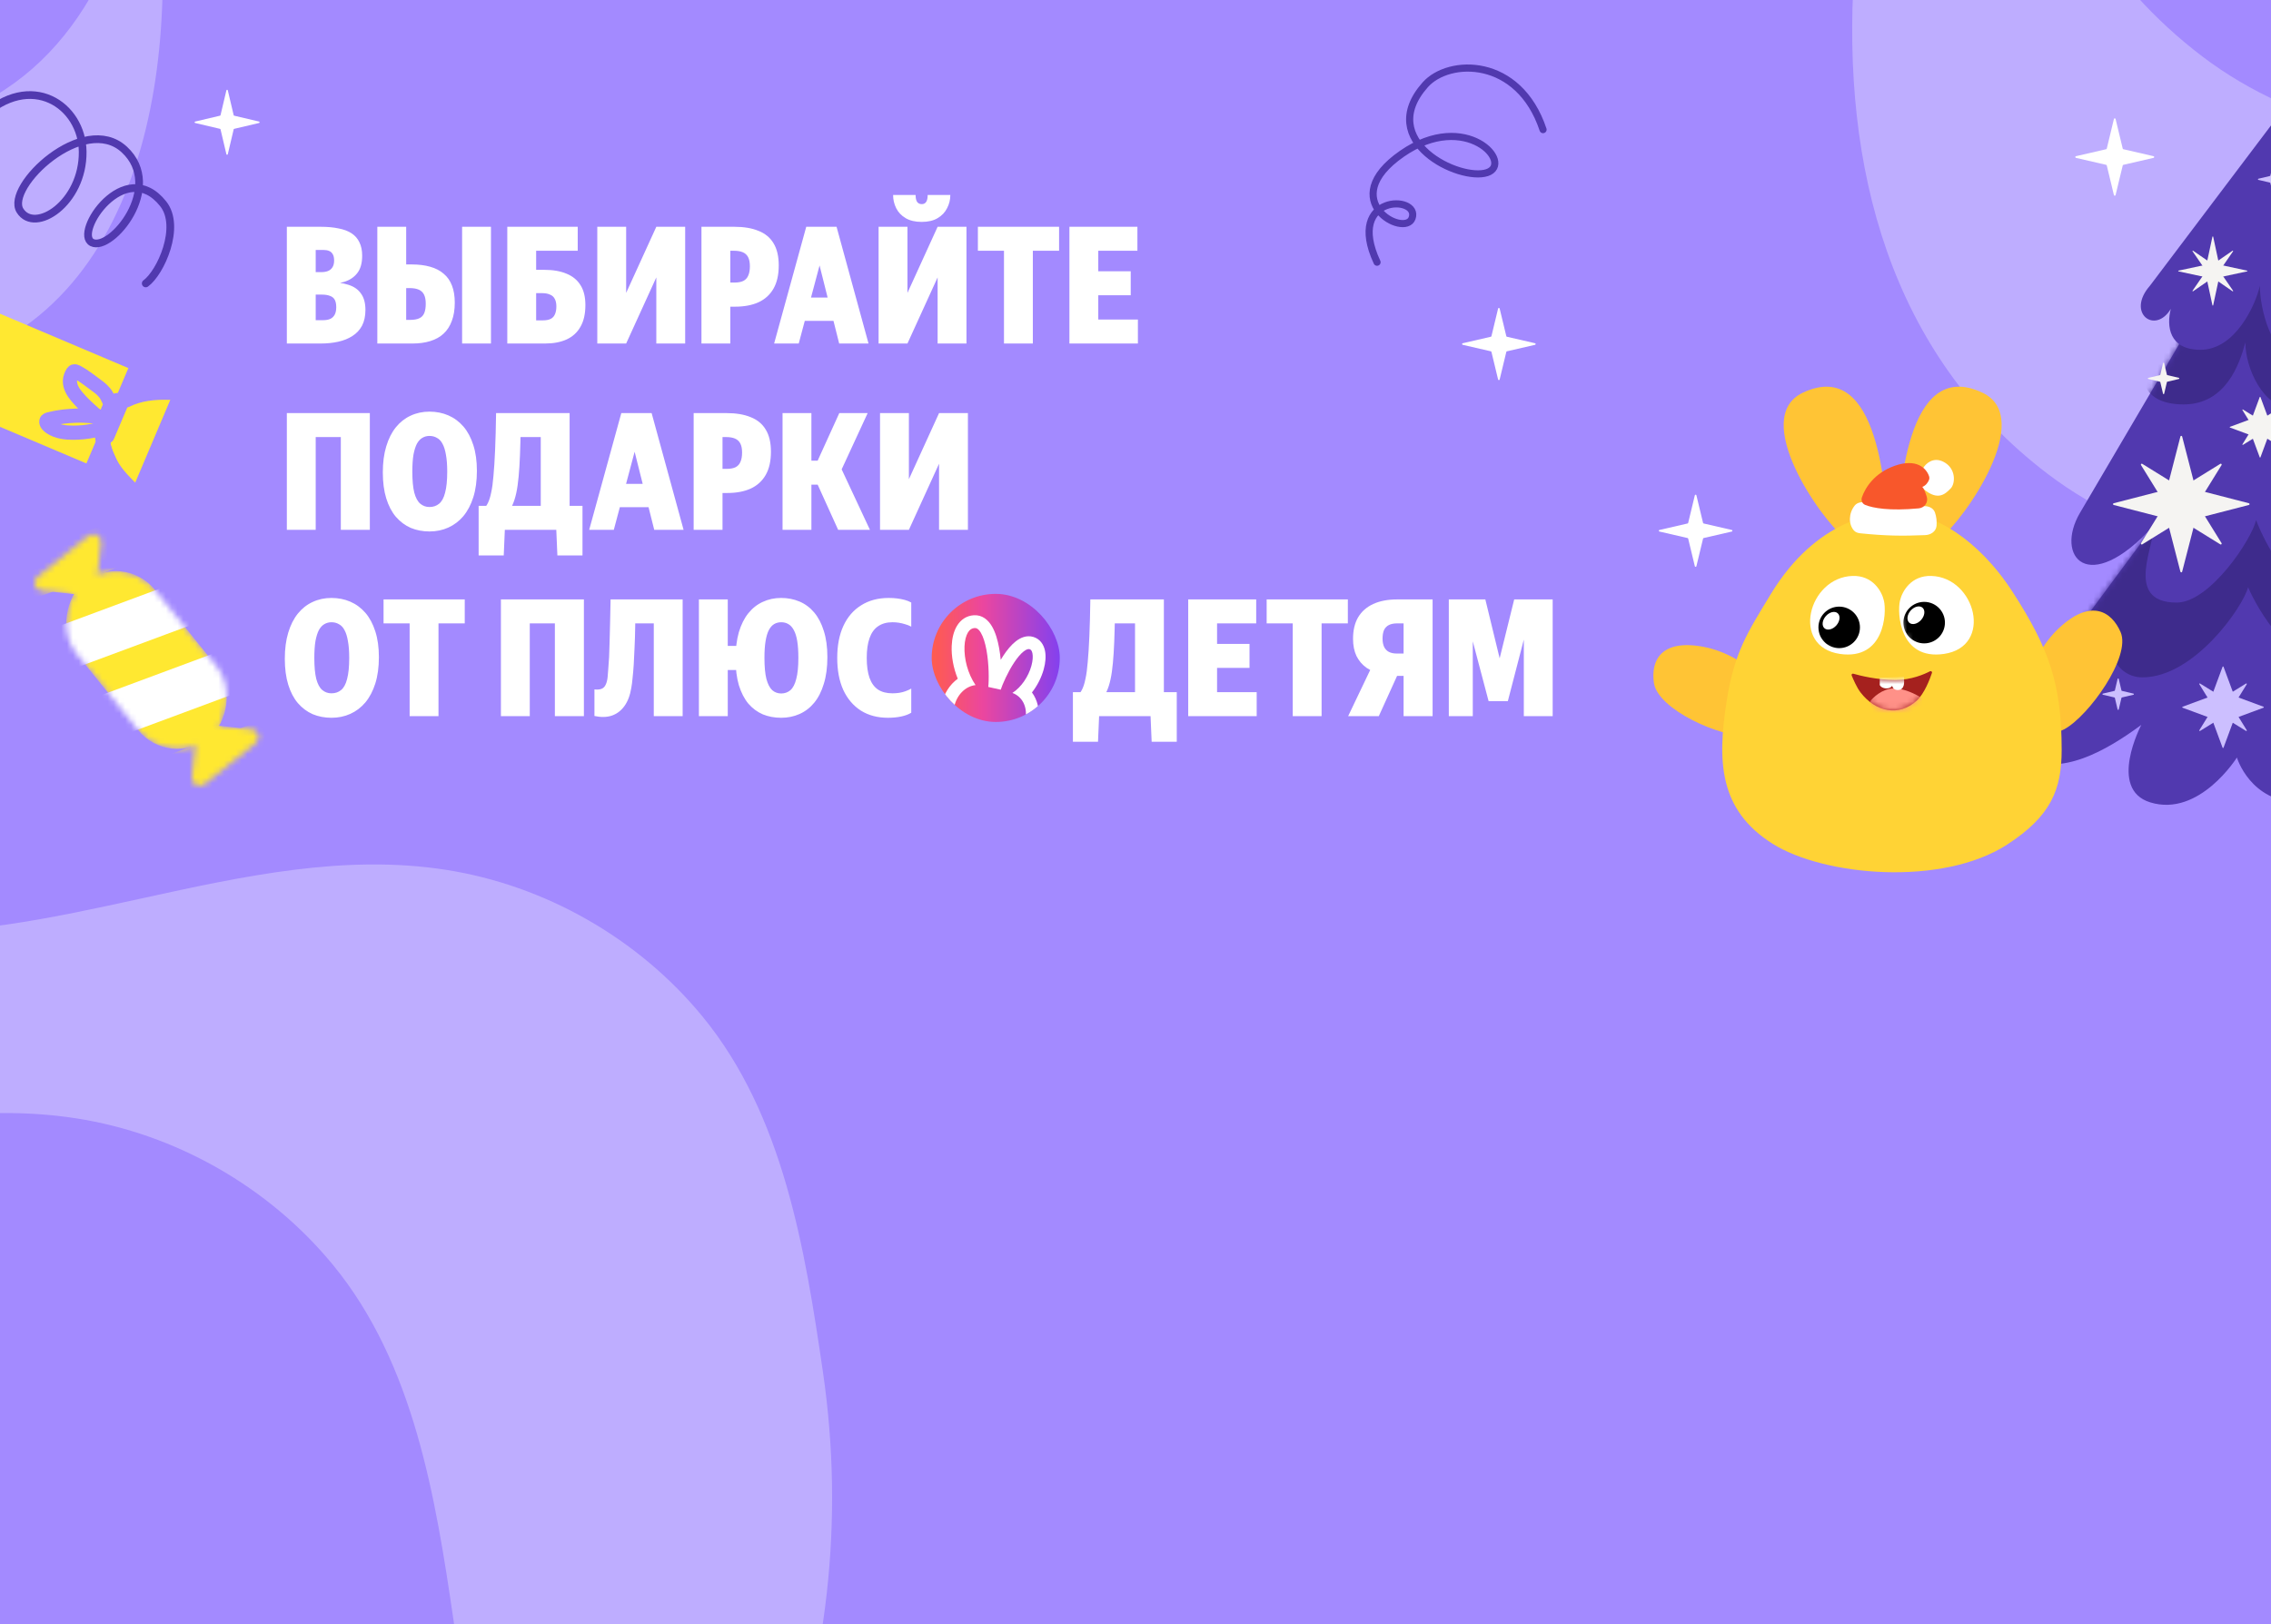 <svg width="390" height="279" viewBox="0 0 390 279" fill="none" xmlns="http://www.w3.org/2000/svg">
<rect x="0" y="0" width="390" height="279" fill="#333333" stroke="none"/>
<g clip-path="url(#clip0_7_1899)">
<rect width="568" height="279" transform="translate(-71)" fill="#A38AFF"/>
<path d="M55.42 54.996C55.905 54.996 56.316 54.931 56.652 54.8C57.007 54.651 57.277 54.408 57.464 54.072C57.651 53.736 57.744 53.297 57.744 52.756C57.744 52.233 57.66 51.813 57.492 51.496C57.324 51.179 57.053 50.955 56.68 50.824C56.307 50.675 55.84 50.6 55.28 50.6H50.94V48.444H56.344C57.725 48.444 58.892 48.603 59.844 48.92C60.796 49.219 61.515 49.723 62 50.432C62.504 51.123 62.756 52.056 62.756 53.232C62.756 54.296 62.56 55.201 62.168 55.948C61.776 56.676 61.225 57.264 60.516 57.712C59.825 58.16 59.013 58.487 58.08 58.692C57.165 58.897 56.167 59 55.084 59H50.94V54.996H55.42ZM49.26 38.952H54.216V59H49.26V38.952ZM55.224 46.736C55.653 46.736 56.027 46.671 56.344 46.54C56.661 46.409 56.913 46.195 57.1 45.896C57.287 45.597 57.38 45.215 57.38 44.748C57.38 44.3 57.305 43.945 57.156 43.684C57.007 43.404 56.792 43.208 56.512 43.096C56.251 42.984 55.924 42.928 55.532 42.928H50.884V38.952H55.14C56.26 38.952 57.259 39.045 58.136 39.232C59.032 39.4 59.779 39.68 60.376 40.072C60.973 40.464 61.421 40.977 61.72 41.612C62.037 42.247 62.196 43.012 62.196 43.908C62.196 45.196 61.916 46.195 61.356 46.904C60.815 47.613 60.059 48.117 59.088 48.416C58.136 48.696 57.044 48.836 55.812 48.836H50.94V46.736H55.224ZM64.798 59V38.952H69.754V59H64.798ZM70.482 54.94C71.117 54.94 71.63 54.847 72.022 54.66C72.414 54.473 72.694 54.175 72.862 53.764C73.03 53.353 73.114 52.821 73.114 52.168C73.114 51.533 73.02 51.02 72.834 50.628C72.647 50.236 72.349 49.947 71.938 49.76C71.527 49.573 70.995 49.48 70.342 49.48H66.366V45.42H70.706C71.9 45.42 72.955 45.551 73.87 45.812C74.803 46.073 75.578 46.475 76.194 47.016C76.829 47.539 77.305 48.22 77.622 49.06C77.939 49.881 78.098 50.852 78.098 51.972C78.098 53.185 77.93 54.231 77.594 55.108C77.276 55.985 76.81 56.713 76.194 57.292C75.578 57.871 74.812 58.3 73.898 58.58C73.002 58.86 71.984 59 70.846 59H66.366V54.94H70.482ZM79.358 38.952H84.314V59H79.358V38.952ZM87.985 43.068V38.952H99.213V43.068H87.985ZM87.117 59V38.952H92.073V59H87.117ZM93.221 55.024C93.781 55.024 94.229 54.94 94.565 54.772C94.901 54.604 95.144 54.343 95.293 53.988C95.461 53.633 95.545 53.176 95.545 52.616C95.545 52.093 95.451 51.664 95.265 51.328C95.097 50.992 94.826 50.749 94.453 50.6C94.098 50.432 93.641 50.348 93.081 50.348H88.685V46.344H93.445C94.975 46.344 96.263 46.568 97.309 47.016C98.354 47.445 99.147 48.099 99.689 48.976C100.249 49.853 100.529 50.992 100.529 52.392C100.529 53.904 100.249 55.145 99.689 56.116C99.147 57.087 98.354 57.815 97.309 58.3C96.282 58.767 95.05 59 93.613 59H88.685V55.024H93.221ZM112.709 38.952H117.665V59H112.709V42.536V38.952ZM102.573 38.952H107.529V54.912V59H102.573V38.952ZM107.529 59H103.973L104.253 57.488L112.709 38.952H116.265L115.985 40.464L107.529 59ZM126.174 48.528C126.771 48.528 127.266 48.435 127.658 48.248C128.05 48.043 128.33 47.735 128.498 47.324C128.685 46.913 128.778 46.381 128.778 45.728C128.778 45.075 128.675 44.552 128.47 44.16C128.265 43.768 127.957 43.488 127.546 43.32C127.154 43.152 126.65 43.068 126.034 43.068H122.002V38.952H126.118C127.761 38.952 129.142 39.185 130.262 39.652C131.401 40.1 132.259 40.809 132.838 41.78C133.435 42.751 133.734 44.02 133.734 45.588C133.734 47.193 133.435 48.519 132.838 49.564C132.241 50.609 131.382 51.393 130.262 51.916C129.142 52.42 127.807 52.672 126.258 52.672H122.002V48.528H126.174ZM120.462 38.952H125.418V59H120.462V38.952ZM149.152 59H144.112L139.716 41.5L140.724 38.952H143.664L149.152 59ZM138.456 38.952H142.516L137.168 59H132.94L138.456 38.952ZM136.664 55.108V51.104H144.392V55.108H136.664ZM158.273 38.112C157.172 38.112 156.257 37.897 155.529 37.468C154.801 37.039 154.26 36.469 153.905 35.76C153.551 35.051 153.373 34.295 153.373 33.492H157.237C157.237 34.015 157.321 34.407 157.489 34.668C157.676 34.929 157.947 35.06 158.301 35.06C158.637 35.06 158.889 34.929 159.057 34.668C159.225 34.407 159.309 34.015 159.309 33.492H163.201C163.201 34.295 163.015 35.051 162.641 35.76C162.287 36.469 161.745 37.039 161.017 37.468C160.308 37.897 159.393 38.112 158.273 38.112ZM161.017 38.952H165.973V59H161.017V42.536V38.952ZM150.881 38.952H155.837V54.912V59H150.881V38.952ZM155.837 59H152.281L152.561 57.488L161.017 38.952H164.573L164.293 40.464L155.837 59ZM167.934 43.068V38.952H181.878V43.068H167.934ZM172.414 39.204H177.37V59H172.414V39.204ZM183.652 38.952H188.608V59H183.652V38.952ZM184.548 59V54.884H195.412V59H184.548ZM184.548 50.712V46.596H194.18V50.712H184.548ZM184.548 43.068V38.952H195.328V43.068H184.548ZM58.528 70.952H63.512V91H58.528V70.952ZM49.26 70.952H54.216V91H49.26V70.952ZM51.136 75.068V70.952H60.46V75.068H51.136ZM73.75 91.28C72.592 91.28 71.519 91.075 70.53 90.664C69.559 90.235 68.71 89.6 67.982 88.76C67.272 87.92 66.722 86.865 66.33 85.596C65.938 84.327 65.742 82.843 65.742 81.144C65.742 79.445 65.938 77.952 66.33 76.664C66.722 75.357 67.272 74.265 67.982 73.388C68.691 72.511 69.531 71.848 70.502 71.4C71.491 70.933 72.574 70.7 73.75 70.7C74.926 70.7 76.008 70.915 76.998 71.344C77.987 71.773 78.846 72.408 79.574 73.248C80.302 74.088 80.871 75.152 81.282 76.44C81.692 77.709 81.898 79.184 81.898 80.864C81.898 82.581 81.692 84.093 81.282 85.4C80.871 86.688 80.302 87.771 79.574 88.648C78.846 89.507 77.987 90.16 76.998 90.608C76.008 91.056 74.926 91.28 73.75 91.28ZM73.75 87.08C74.403 87.08 74.954 86.893 75.402 86.52C75.868 86.147 76.214 85.512 76.438 84.616C76.68 83.72 76.802 82.516 76.802 81.004C76.802 79.847 76.727 78.876 76.578 78.092C76.447 77.308 76.251 76.683 75.99 76.216C75.747 75.749 75.43 75.413 75.038 75.208C74.664 74.984 74.235 74.872 73.75 74.872C73.302 74.872 72.891 74.984 72.518 75.208C72.163 75.413 71.855 75.749 71.594 76.216C71.351 76.683 71.155 77.308 71.006 78.092C70.875 78.876 70.81 79.847 70.81 81.004C70.81 82.516 70.922 83.72 71.146 84.616C71.388 85.512 71.734 86.147 72.182 86.52C72.63 86.893 73.152 87.08 73.75 87.08ZM82.196 86.884H86.872L86.508 95.396H82.196V86.884ZM83.036 87.416C83.335 87.155 83.587 86.809 83.792 86.38C84.016 85.932 84.203 85.335 84.352 84.588C84.52 83.841 84.651 82.88 84.744 81.704C84.856 80.509 84.949 79.035 85.024 77.28C85.099 75.525 85.155 73.416 85.192 70.952H89.476C89.439 72.819 89.401 74.517 89.364 76.048C89.327 77.579 89.271 78.951 89.196 80.164C89.121 81.377 89.019 82.451 88.888 83.384C88.757 84.317 88.58 85.129 88.356 85.82C88.132 86.511 87.861 87.099 87.544 87.584C87.245 88.051 86.863 88.443 86.396 88.76L83.036 87.416ZM86.228 70.952H93.676V75.068H86.228V70.952ZM83.064 86.884H96.924V91H83.064V86.884ZM92.864 91V70.952H97.82V91H92.864ZM95.72 95.396L95.356 86.884H100.032V95.396H95.72ZM117.393 91H112.353L107.957 73.5L108.965 70.952H111.905L117.393 91ZM106.697 70.952H110.757L105.409 91H101.181L106.697 70.952ZM104.905 87.108V83.104H112.633V87.108H104.905ZM124.834 80.528C125.432 80.528 125.926 80.435 126.318 80.248C126.71 80.043 126.99 79.735 127.158 79.324C127.345 78.913 127.438 78.381 127.438 77.728C127.438 77.075 127.336 76.552 127.13 76.16C126.925 75.768 126.617 75.488 126.206 75.32C125.814 75.152 125.31 75.068 124.694 75.068H120.662V70.952H124.778C126.421 70.952 127.802 71.185 128.922 71.652C130.061 72.1 130.92 72.809 131.498 73.78C132.096 74.751 132.394 76.02 132.394 77.588C132.394 79.193 132.096 80.519 131.498 81.564C130.901 82.609 130.042 83.393 128.922 83.916C127.802 84.42 126.468 84.672 124.918 84.672H120.662V80.528H124.834ZM119.122 70.952H124.078V91H119.122V70.952ZM134.387 70.952H139.343V91H134.387V70.952ZM137.775 83.244V79.128H141.835V83.244H137.775ZM149.395 91H143.935L139.483 81.172L144.131 70.952H149.003L144.047 81.676L144.355 80.22L149.395 91ZM161.264 70.952H166.22V91H161.264V74.536V70.952ZM151.128 70.952H156.084V86.912V91H151.128V70.952ZM156.084 91H152.528L152.808 89.488L161.264 70.952H164.82L164.54 72.464L156.084 91Z" fill="white"/>
<path d="M56.919 123.28C55.761 123.28 54.688 123.075 53.699 122.664C52.728 122.235 51.879 121.6 51.151 120.76C50.441 119.92 49.891 118.865 49.499 117.596C49.107 116.327 48.911 114.843 48.911 113.144C48.911 111.445 49.107 109.952 49.499 108.664C49.891 107.357 50.441 106.265 51.151 105.388C51.86 104.511 52.7 103.848 53.671 103.4C54.66 102.933 55.743 102.7 56.919 102.7C58.095 102.7 59.177 102.915 60.167 103.344C61.156 103.773 62.015 104.408 62.743 105.248C63.471 106.088 64.04 107.152 64.451 108.44C64.861 109.709 65.067 111.184 65.067 112.864C65.067 114.581 64.861 116.093 64.451 117.4C64.04 118.688 63.471 119.771 62.743 120.648C62.015 121.507 61.156 122.16 60.167 122.608C59.177 123.056 58.095 123.28 56.919 123.28ZM56.919 119.08C57.572 119.08 58.123 118.893 58.571 118.52C59.037 118.147 59.383 117.512 59.607 116.616C59.849 115.72 59.971 114.516 59.971 113.004C59.971 111.847 59.896 110.876 59.747 110.092C59.616 109.308 59.42 108.683 59.159 108.216C58.916 107.749 58.599 107.413 58.207 107.208C57.833 106.984 57.404 106.872 56.919 106.872C56.471 106.872 56.06 106.984 55.687 107.208C55.332 107.413 55.024 107.749 54.763 108.216C54.52 108.683 54.324 109.308 54.175 110.092C54.044 110.876 53.979 111.847 53.979 113.004C53.979 114.516 54.091 115.72 54.315 116.616C54.557 117.512 54.903 118.147 55.351 118.52C55.799 118.893 56.321 119.08 56.919 119.08ZM65.867 107.068V102.952H79.811V107.068H65.867ZM70.347 103.204H75.303V123H70.347V103.204ZM95.29 102.952H100.274V123H95.29V102.952ZM86.022 102.952H90.978V123H86.022V102.952ZM87.898 107.068V102.952H97.222V107.068H87.898ZM106.199 102.952H114.347V107.068H106.199V102.952ZM112.275 123V102.952H117.231V123H112.275ZM102.083 118.408C102.569 118.464 102.961 118.436 103.259 118.324C103.577 118.212 103.819 117.988 103.987 117.652C104.174 117.297 104.295 116.831 104.351 116.252C104.389 115.86 104.426 115.384 104.463 114.824C104.519 114.245 104.566 113.583 104.603 112.836C104.641 112.071 104.669 111.203 104.687 110.232C104.725 109.243 104.753 108.151 104.771 106.956C104.809 105.743 104.837 104.408 104.855 102.952H109.139C109.121 104.632 109.102 106.163 109.083 107.544C109.065 108.907 109.027 110.139 108.971 111.24C108.934 112.323 108.887 113.293 108.831 114.152C108.775 114.992 108.71 115.748 108.635 116.42C108.579 117.073 108.505 117.652 108.411 118.156C108.206 119.425 107.814 120.461 107.235 121.264C106.657 122.067 105.929 122.617 105.051 122.916C104.193 123.196 103.203 123.215 102.083 122.972V118.408ZM120.023 102.952H124.979V123H120.023V102.952ZM122.039 115.076V110.932H129.011V115.076H122.039ZM134.163 123.28C133.006 123.28 131.951 123.084 130.999 122.692C130.047 122.281 129.216 121.665 128.507 120.844C127.816 120.004 127.275 118.949 126.883 117.68C126.51 116.411 126.323 114.899 126.323 113.144C126.323 111.408 126.51 109.887 126.883 108.58C127.275 107.273 127.816 106.191 128.507 105.332C129.216 104.455 130.047 103.801 130.999 103.372C131.951 102.924 133.006 102.7 134.163 102.7C135.283 102.7 136.328 102.905 137.299 103.316C138.27 103.727 139.11 104.352 139.819 105.192C140.528 106.032 141.079 107.087 141.471 108.356C141.882 109.625 142.087 111.128 142.087 112.864C142.087 114.619 141.882 116.149 141.471 117.456C141.079 118.763 140.528 119.845 139.819 120.704C139.11 121.563 138.27 122.207 137.299 122.636C136.328 123.065 135.283 123.28 134.163 123.28ZM134.163 119.108C134.76 119.108 135.283 118.921 135.731 118.548C136.179 118.156 136.515 117.512 136.739 116.616C136.982 115.72 137.103 114.516 137.103 113.004C137.103 111.847 137.038 110.876 136.907 110.092C136.776 109.308 136.58 108.683 136.319 108.216C136.058 107.731 135.74 107.385 135.367 107.18C135.012 106.975 134.611 106.872 134.163 106.872C133.715 106.872 133.314 106.975 132.959 107.18C132.604 107.385 132.296 107.731 132.035 108.216C131.792 108.683 131.606 109.308 131.475 110.092C131.344 110.876 131.279 111.847 131.279 113.004C131.279 114.516 131.391 115.72 131.615 116.616C131.858 117.512 132.194 118.156 132.623 118.548C133.052 118.921 133.566 119.108 134.163 119.108ZM152.486 123.28C150.694 123.28 149.145 122.869 147.838 122.048C146.532 121.208 145.524 120.023 144.814 118.492C144.124 116.961 143.778 115.132 143.778 113.004C143.778 110.857 144.133 109.019 144.842 107.488C145.552 105.957 146.569 104.781 147.894 103.96C149.22 103.12 150.797 102.7 152.626 102.7C153.13 102.7 153.606 102.728 154.054 102.784C154.521 102.84 154.96 102.924 155.37 103.036C155.781 103.148 156.154 103.297 156.49 103.484V107.628C156.136 107.441 155.781 107.301 155.426 107.208C155.072 107.096 154.717 107.012 154.362 106.956C154.008 106.9 153.644 106.872 153.27 106.872C152.281 106.872 151.45 107.105 150.778 107.572C150.125 108.02 149.64 108.701 149.322 109.616C149.005 110.512 148.846 111.641 148.846 113.004C148.846 114.367 149.005 115.505 149.322 116.42C149.64 117.316 150.125 117.988 150.778 118.436C151.432 118.865 152.262 119.08 153.27 119.08C153.662 119.08 154.045 119.052 154.418 118.996C154.792 118.94 155.156 118.847 155.51 118.716C155.865 118.585 156.192 118.436 156.49 118.268V122.412C156.042 122.692 155.473 122.907 154.782 123.056C154.092 123.205 153.326 123.28 152.486 123.28Z" fill="white"/>
<g clip-path="url(#clip1_7_1899)">
<g clip-path="url(#clip2_7_1899)">
<rect width="21.997" height="22" transform="translate(160.002 101.998)" fill="url(#paint0_linear_7_1899)"/>
<path d="M167.532 117.669C165.773 117.858 164.289 119.393 163.871 121.369C163.471 123.263 164.097 125.429 166.488 126.779L165.407 128.695C162.115 126.836 161.135 123.673 161.719 120.914C162.079 119.209 163.059 117.6 164.476 116.575C163.716 114.71 163.365 112.702 163.435 110.948C163.486 109.676 163.762 108.442 164.353 107.476C164.966 106.473 165.935 105.749 167.24 105.671C168.706 105.583 169.708 106.506 170.33 107.546C170.945 108.577 171.328 109.925 171.571 111.252C171.695 111.933 171.788 112.637 171.854 113.328C171.998 113.088 172.147 112.85 172.3 112.617C172.909 111.693 173.63 110.785 174.433 110.156C175.227 109.533 176.291 109.043 177.46 109.396C178.629 109.75 179.231 110.714 179.447 111.723C179.658 112.705 179.545 113.844 179.243 114.941C178.876 116.276 178.182 117.708 177.216 118.929C178.175 120.219 178.521 121.863 178.331 123.394C178.019 125.906 176.241 128.374 173.134 128.796L172.839 126.616C174.768 126.354 175.934 124.845 176.148 123.123C176.362 121.398 175.593 119.65 173.86 119.013C175.414 118.015 176.627 116.156 177.122 114.357C177.369 113.461 177.407 112.703 177.296 112.185C177.191 111.694 176.998 111.555 176.823 111.502C176.648 111.449 176.332 111.463 175.791 111.887C175.259 112.304 174.691 112.986 174.137 113.827C173.034 115.502 172.162 117.531 171.853 118.458L169.716 117.986C169.843 116.877 169.855 114.098 169.406 111.647C169.181 110.416 168.857 109.371 168.441 108.674C168.03 107.987 167.675 107.848 167.371 107.867C166.907 107.894 166.537 108.121 166.23 108.623C165.901 109.161 165.675 109.987 165.634 111.035C165.55 113.13 166.173 115.671 167.532 117.669Z" fill="white"/>
</g>
</g>
<path d="M184.25 118.884H188.926L188.562 127.396H184.25V118.884ZM185.09 119.416C185.389 119.155 185.641 118.809 185.846 118.38C186.07 117.932 186.257 117.335 186.406 116.588C186.574 115.841 186.705 114.88 186.798 113.704C186.91 112.509 187.003 111.035 187.078 109.28C187.153 107.525 187.209 105.416 187.246 102.952H191.53C191.493 104.819 191.455 106.517 191.418 108.048C191.381 109.579 191.325 110.951 191.25 112.164C191.175 113.377 191.073 114.451 190.942 115.384C190.811 116.317 190.634 117.129 190.41 117.82C190.186 118.511 189.915 119.099 189.598 119.584C189.299 120.051 188.917 120.443 188.45 120.76L185.09 119.416ZM188.282 102.952H195.73V107.068H188.282V102.952ZM185.118 118.884H198.978V123H185.118V118.884ZM194.918 123V102.952H199.874V123H194.918ZM197.774 127.396L197.41 118.884H202.086V127.396H197.774ZM204.052 102.952H209.008V123H204.052V102.952ZM204.948 123V118.884H215.812V123H204.948ZM204.948 114.712V110.596H214.58V114.712H204.948ZM204.948 107.068V102.952H215.728V107.068H204.948ZM217.523 107.068V102.952H231.467V107.068H217.523ZM222.003 103.204H226.959V123H222.003V103.204ZM232.358 109.728C232.358 108.253 232.648 107.021 233.226 106.032C233.824 105.024 234.692 104.259 235.83 103.736C236.969 103.213 238.341 102.952 239.946 102.952H244.202V107.068H239.918C239.358 107.068 238.892 107.161 238.518 107.348C238.145 107.535 237.865 107.824 237.678 108.216C237.51 108.608 237.426 109.103 237.426 109.7C237.426 110.26 237.52 110.736 237.706 111.128C237.893 111.501 238.164 111.781 238.518 111.968C238.892 112.155 239.34 112.248 239.862 112.248H244.202V116.084H237.874L237.174 115.636C236.222 115.505 235.382 115.188 234.654 114.684C233.926 114.161 233.357 113.489 232.946 112.668C232.554 111.828 232.358 110.848 232.358 109.728ZM236.026 113.564H241.066L236.782 123H231.518L236.026 113.564ZM241.038 102.952H246.022V123H241.038V102.952ZM256.31 120.424H255.638L251.018 102.952H255.078L258.27 116.084L256.31 120.424ZM248.806 102.952H252.922V123H248.806V102.952ZM258.942 120.424H255.722L260.034 102.952H263.478L258.942 120.424ZM261.686 102.952H266.642V123H261.686V102.952Z" fill="white"/>
<path opacity="0.3" fill-rule="evenodd" clip-rule="evenodd" d="M-87.698 585.909C-87.468 581.389 -87.386 576.801 -87.305 572.281C-87.113 561.589 -86.927 551.273 -84.82 543.114C-73.956 501.042 -41.326 474.493 -8.939 448.142C4.394 437.293 17.686 426.478 29.402 414.628C65.499 378.111 85.409 329.856 77.886 278.309C74.806 257.24 71.116 234.235 57.209 217.282C46.21 203.875 30.155 194.712 13.012 192.068C-4.339 189.389 -21.637 193.175 -38.982 196.97C-54.539 200.375 -70.133 203.788 -85.834 202.551C-114.249 200.305 -136.251 182.976 -149.043 158.12C-153.134 150.177 -156.446 141.7 -159.763 133.211C-167.195 114.189 -174.651 95.106 -190.949 81.843C-223.522 55.343 -266.222 60.715 -304.664 78.403C-259.952 37.1 -180.391 -3.867 -127.515 39.15C-111.217 52.413 -103.761 71.496 -96.329 90.519C-93.012 99.007 -89.7 107.484 -85.609 115.427C-72.817 140.283 -50.815 157.612 -22.4 159.858C-6.699 161.095 8.895 157.682 24.452 154.278C41.797 150.482 59.095 146.696 76.446 149.375C93.589 152.019 109.644 161.182 120.643 174.589C134.55 191.542 138.24 214.547 141.32 235.616C148.843 287.163 128.933 335.418 92.836 371.935C81.12 383.785 67.828 394.6 54.495 405.449C22.108 431.8 -10.522 458.349 -21.386 500.421C-23.493 508.58 -23.679 518.896 -23.871 529.588C-24.357 556.627 -24.886 586.071 -56.646 589.103C-67.019 590.092 -77.459 588.716 -87.698 585.909Z" fill="white"/>
<path opacity="0.3" fill-rule="evenodd" clip-rule="evenodd" d="M-272.433 -72.959C-270.388 -71.586 -268.271 -70.263 -266.185 -68.96C-261.25 -65.877 -256.489 -62.902 -253.273 -59.635C-236.687 -42.788 -233.436 -20.133 -230.21 2.353C-228.882 11.611 -227.557 20.84 -225.309 29.623C-218.379 56.686 -201.44 79.484 -175.286 90.406C-164.595 94.867 -152.829 99.586 -141.027 97.844C-131.694 96.466 -122.924 91.541 -116.891 84.284C-110.784 76.939 -107.707 67.809 -104.622 58.655C-101.855 50.444 -99.082 42.214 -94.109 35.235C-85.106 22.608 -70.862 17.194 -55.685 18.186C-50.834 18.501 -45.952 19.329 -41.063 20.158C-30.108 22.016 -19.118 23.88 -8.368 19.99C13.114 12.213 22.562 -9.212 25.072 -32.097C31.824 0.324 28.662 48.911 -6.209 61.536C-16.96 65.426 -27.95 63.562 -38.905 61.703C-43.794 60.874 -48.676 60.046 -53.526 59.731C-68.704 58.74 -82.948 64.154 -91.95 76.781C-96.923 83.76 -99.697 91.99 -102.464 100.201C-105.549 109.355 -108.625 118.485 -114.733 125.829C-120.765 133.087 -129.535 138.012 -138.869 139.39C-150.671 141.131 -162.437 136.413 -173.128 131.951C-199.282 121.03 -216.22 98.232 -223.15 71.168C-225.399 62.385 -226.723 53.156 -228.052 43.899C-231.278 21.413 -234.529 -1.243 -251.115 -18.09C-254.331 -21.357 -259.092 -24.331 -264.026 -27.414C-276.505 -35.211 -290.093 -43.7 -282.615 -59.366C-280.173 -64.482 -276.608 -68.968 -272.433 -72.959Z" fill="white"/>
<path opacity="0.3" fill-rule="evenodd" clip-rule="evenodd" d="M892.402 -8.832C888.063 -7.543 883.624 -6.382 879.25 -5.237C868.905 -2.529 858.923 0.084 851.492 4.056C813.168 24.535 795.062 62.505 777.091 100.192C769.693 115.708 762.317 131.175 753.563 145.355C726.588 189.045 684.389 219.773 632.522 224.617C611.321 226.592 588.094 228.43 568.34 218.914C552.718 211.386 540.027 197.945 533.415 181.908C526.72 165.679 526.32 147.976 525.919 130.225C525.559 114.304 525.198 98.345 520.293 83.378C511.411 56.295 489.382 38.999 462.21 32.429C453.527 30.326 444.508 29.106 435.476 27.885C415.238 25.148 394.935 22.402 378.202 9.692C344.769 -15.714 339.92 -58.477 348.044 -100.005C318.45 -46.815 297.4 40.163 351.672 81.405C368.405 94.115 388.707 96.861 408.946 99.597C417.977 100.819 426.996 102.039 435.679 104.141C462.851 110.711 484.88 128.007 493.763 155.091C498.667 170.058 499.028 186.016 499.388 201.938C499.789 219.688 500.189 237.392 506.884 253.621C513.496 269.657 526.187 283.099 541.809 290.626C561.563 300.143 584.79 298.305 605.991 296.33C657.858 291.485 700.058 260.758 727.032 217.067C735.786 202.888 743.162 187.42 750.56 171.905C768.531 134.217 786.637 96.247 824.961 75.768C832.393 71.797 842.374 69.184 852.719 66.476C878.881 59.628 907.37 52.17 902.827 20.591C901.342 10.278 897.544 0.456 892.402 -8.832Z" fill="white"/>
<path d="M438.044 123.537C443.087 132.007 456.336 127.145 449.368 116.636L425.546 85.993C425.29 85.664 424.896 85.471 424.478 85.471L374.117 85.472C373.688 85.472 373.285 85.675 373.03 86.02L351.467 115.183C351.441 115.218 351.417 115.248 351.388 115.281C350.694 116.064 341.274 126.875 347.433 130.108C353.825 133.464 361.654 128.978 367.726 124.504C367.726 124.504 361.914 135.539 369.257 137.809C377.688 140.416 384.145 130.108 384.145 130.108C384.145 130.108 386.434 137.809 394.905 137.809C402.329 137.809 408.637 131.03 410.68 126.982C413.169 132.467 423.406 140.169 430.709 138.606C438.661 136.905 439.24 128.959 438.044 123.537Z" fill="#5139AF"/>
<mask id="mask0_7_1899" style="mask-type:alpha" maskUnits="userSpaceOnUse" x="345" y="85" width="107" height="54">
<path d="M438.044 123.537C443.087 132.007 456.335 127.145 449.368 116.636L425.546 85.993C425.29 85.664 424.895 85.471 424.478 85.471L374.117 85.472C373.688 85.472 373.285 85.675 373.03 86.02L351.467 115.183C351.441 115.218 351.417 115.248 351.388 115.281C350.694 116.064 341.274 126.875 347.433 130.108C353.825 133.464 361.654 128.978 367.726 124.504C367.726 124.504 361.914 135.539 369.257 137.809C377.687 140.416 384.145 130.108 384.145 130.108C384.145 130.108 386.434 137.809 394.905 137.809C402.329 137.809 408.637 131.03 410.68 126.982C413.169 132.467 423.406 140.169 430.709 138.606C438.661 136.905 439.24 128.959 438.044 123.537Z" fill="#5139AF"/>
</mask>
<g mask="url(#mask0_7_1899)">
<path d="M362.436 107.228C346.942 118.283 346.486 107.064 351.475 99.626L373.836 66.362L397.244 50.764L417.569 66.363C417.569 66.363 431.14 82.381 441.371 93.687C446.656 99.527 445.952 104.535 443.089 106.204C438.904 108.643 432.867 105.435 428.209 99.626C428.209 99.626 428.571 108.438 420.818 110.566C413.023 112.706 408.211 101.303 408.211 101.303C408.211 101.303 406.857 114.154 399.692 114.154C393.413 114.154 387.794 104.903 386.067 100.855C385.203 104.22 376.83 116.337 367.925 116.337C363.326 116.337 361.321 111.13 362.436 107.228Z" fill="#3E2B8C"/>
</g>
<path d="M369.691 90.453C358.529 102.618 352.829 95.527 357.192 88.09L376.744 54.825L397.211 39.228L414.983 54.826C414.983 54.826 426.849 70.845 435.795 82.15C440.416 87.991 439.8 92.999 437.297 94.668C433.638 97.107 426.907 94.447 422.329 87.421C422.329 87.421 424.603 96.902 417.824 99.03C411.008 101.169 406.801 89.766 406.801 89.766C406.801 89.766 405.617 102.618 399.351 102.618C393.861 102.618 388.948 93.367 387.438 89.319C386.683 92.684 379.487 103.496 373.795 103.496C364.349 103.496 370.509 92.792 369.691 90.453Z" fill="#5139AF"/>
<mask id="mask1_7_1899" style="mask-type:alpha" maskUnits="userSpaceOnUse" x="355" y="39" width="85" height="65">
<path d="M369.691 90.453C358.529 102.618 352.829 95.527 357.192 88.09L376.744 54.825L397.212 39.228L414.983 54.826C414.983 54.826 426.849 70.845 435.795 82.15C440.416 87.991 439.8 92.999 437.297 94.668C433.638 97.107 426.907 94.447 422.329 87.421C422.329 87.421 424.603 96.902 417.824 99.03C411.008 101.169 406.801 89.766 406.801 89.766C406.801 89.766 405.617 102.618 399.351 102.618C393.861 102.618 388.948 93.367 387.438 89.319C386.683 92.684 379.487 103.496 373.795 103.496C364.349 103.496 370.509 92.792 369.691 90.453Z" fill="#A2A2A2"/>
</mask>
<g mask="url(#mask1_7_1899)">
<path d="M361.832 57.183L395.971 18.696L427.291 58.81C427.291 58.81 433.438 65.969 428.287 67.481C421.539 69.46 417.217 62.149 417.217 62.149C417.217 62.149 419.89 69.46 414.335 70.12C406.23 71.083 397.876 64.529 396.009 57.968C396.377 59.319 399.142 70.12 393.601 70.12C388.722 70.12 385.596 63.269 385.596 58.81C384.627 62.484 382.24 69.46 374.999 69.46C368.058 69.46 367.321 64.945 368.29 61.728C364.212 66.226 357.172 61.871 361.832 57.183Z" fill="#3E2B8C"/>
</g>
<path d="M369.206 49.079L395.829 13.827L420.254 50.569C420.254 50.569 425.105 57.305 421.03 58.511C416.579 59.827 411.187 52.459 409.484 49.917C411.025 52.399 415.014 59.619 410.15 60.928C403.762 62.648 397.12 54.977 395.855 49.78C396.125 50.942 398.322 60.928 393.981 60.928C390.176 60.928 388.087 53.163 388.087 49.079C387.332 52.444 383.847 60.079 377.884 60.079C372.471 60.079 372.04 55.991 372.796 53.045C370.125 57.518 365.075 53.793 369.206 49.079Z" fill="#5139AF"/>
<path d="M291.055 85.069C291.089 84.927 291.29 84.927 291.324 85.069L292.467 89.807C292.479 89.858 292.519 89.898 292.57 89.91L297.402 91.025C297.545 91.058 297.545 91.262 297.402 91.295L292.57 92.41C292.519 92.422 292.479 92.461 292.467 92.512L291.324 97.251C291.29 97.392 291.089 97.392 291.055 97.251L289.912 92.512C289.9 92.461 289.86 92.422 289.808 92.41L284.977 91.295C284.834 91.262 284.834 91.058 284.977 91.025L289.808 89.91C289.86 89.898 289.9 89.858 289.912 89.807L291.055 85.069Z" fill="white"/>
<path d="M257.269 52.997C257.303 52.855 257.504 52.855 257.538 52.997L258.681 57.735C258.693 57.786 258.733 57.826 258.784 57.838L263.616 58.953C263.759 58.986 263.759 59.19 263.616 59.223L258.784 60.338C258.733 60.35 258.693 60.389 258.681 60.44L257.538 65.179C257.504 65.32 257.303 65.32 257.269 65.179L256.126 60.44C256.113 60.389 256.073 60.35 256.022 60.338L251.191 59.223C251.048 59.19 251.048 58.986 251.191 58.953L256.022 57.838C256.073 57.826 256.113 57.786 256.126 57.735L257.269 52.997Z" fill="white"/>
<path d="M363.023 20.439C363.06 20.288 363.275 20.288 363.311 20.439L364.537 25.52C364.55 25.574 364.593 25.617 364.648 25.63L369.828 26.825C369.981 26.861 369.981 27.079 369.828 27.114L364.648 28.31C364.593 28.323 364.55 28.365 364.537 28.42L363.311 33.5C363.275 33.652 363.06 33.652 363.023 33.5L361.798 28.42C361.784 28.365 361.742 28.323 361.687 28.31L356.507 27.114C356.353 27.079 356.353 26.861 356.507 26.825L361.687 25.63C361.742 25.617 361.784 25.574 361.798 25.52L363.023 20.439Z" fill="white"/>
<path d="M371.459 62.372C371.483 62.269 371.63 62.269 371.654 62.372L372.122 64.354C372.131 64.391 372.16 64.42 372.197 64.429L374.178 64.896C374.282 64.921 374.282 65.068 374.178 65.092L372.197 65.56C372.16 65.569 372.131 65.597 372.122 65.635L371.654 67.616C371.63 67.72 371.483 67.72 371.459 67.616L370.991 65.635C370.982 65.597 370.953 65.569 370.916 65.56L368.935 65.092C368.831 65.068 368.831 64.921 368.935 64.896L370.916 64.429C370.953 64.42 370.982 64.391 370.991 64.354L371.459 62.372Z" fill="#F5F4F2"/>
<path d="M390.357 28.174C390.382 28.071 390.529 28.071 390.553 28.174L391.021 30.156C391.029 30.193 391.058 30.222 391.095 30.231L393.077 30.698C393.18 30.723 393.18 30.87 393.077 30.894L391.095 31.362C391.058 31.37 391.029 31.399 391.021 31.436L390.553 33.418C390.529 33.521 390.382 33.521 390.357 33.418L389.89 31.436C389.881 31.399 389.852 31.37 389.815 31.362L387.833 30.894C387.73 30.87 387.73 30.723 387.833 30.698L389.815 30.231C389.852 30.222 389.881 30.193 389.89 30.156L390.357 28.174Z" fill="#CCBFFF"/>
<path d="M363.656 116.605C363.68 116.501 363.827 116.501 363.852 116.605L364.319 118.586C364.328 118.623 364.357 118.652 364.394 118.661L366.376 119.129C366.479 119.153 366.479 119.3 366.376 119.324L364.394 119.792C364.357 119.801 364.328 119.83 364.319 119.867L363.852 121.848C363.827 121.952 363.68 121.952 363.656 121.848L363.188 119.867C363.179 119.83 363.15 119.801 363.113 119.792L361.132 119.324C361.028 119.3 361.028 119.153 361.132 119.129L363.113 118.661C363.15 118.652 363.179 118.623 363.188 118.586L363.656 116.605Z" fill="#CCBFFF"/>
<path d="M374.444 74.972C374.484 74.818 374.702 74.818 374.741 74.972L377.069 83.995C377.083 84.049 377.125 84.091 377.179 84.105L386.203 86.433C386.356 86.473 386.356 86.691 386.203 86.73L377.179 89.058C377.125 89.072 377.083 89.114 377.069 89.168L374.741 98.192C374.702 98.345 374.484 98.345 374.444 98.192L372.116 89.168C372.103 89.114 372.06 89.072 372.006 89.058L362.983 86.73C362.829 86.691 362.829 86.473 362.983 86.433L372.006 84.105C372.06 84.091 372.103 84.049 372.116 83.995L374.444 74.972Z" fill="#F5F4F2"/>
<path d="M381.298 79.665C381.436 79.58 381.594 79.739 381.509 79.877L377.415 86.501C377.384 86.55 377.384 86.613 377.415 86.662L381.509 93.286C381.594 93.424 381.436 93.583 381.298 93.498L374.674 89.403C374.625 89.372 374.562 89.372 374.513 89.403L367.889 93.498C367.751 93.583 367.592 93.424 367.677 93.286L371.772 86.662C371.803 86.613 371.803 86.55 371.772 86.501L367.677 79.877C367.592 79.739 367.751 79.58 367.889 79.665L374.513 83.76C374.562 83.791 374.625 83.791 374.674 83.76L381.298 79.665Z" fill="#F5F4F2"/>
<path d="M388.063 68.202C388.085 68.143 388.168 68.143 388.189 68.202L389.558 71.9C389.565 71.918 389.579 71.933 389.598 71.94L393.296 73.308C393.354 73.33 393.354 73.412 393.296 73.434L389.598 74.802C389.579 74.809 389.565 74.824 389.558 74.842L388.189 78.54C388.168 78.599 388.085 78.599 388.063 78.54L386.695 74.842C386.688 74.824 386.674 74.809 386.655 74.802L382.957 73.434C382.899 73.412 382.899 73.33 382.957 73.308L386.655 71.94C386.674 71.933 386.688 71.918 386.695 71.9L388.063 68.202Z" fill="#F5F4F2"/>
<path d="M391.065 70.341C391.126 70.303 391.195 70.373 391.158 70.433L389.364 73.336C389.35 73.357 389.35 73.385 389.364 73.406L391.158 76.309C391.195 76.369 391.126 76.439 391.065 76.401L388.163 74.607C388.141 74.594 388.114 74.594 388.092 74.607L385.19 76.401C385.129 76.439 385.06 76.369 385.097 76.309L386.891 73.406C386.905 73.385 386.905 73.357 386.891 73.336L385.097 70.433C385.06 70.373 385.129 70.303 385.19 70.341L388.092 72.135C388.114 72.148 388.141 72.148 388.163 72.135L391.065 70.341Z" fill="#F5F4F2"/>
<path d="M379.94 40.664C379.955 40.593 380.057 40.593 380.072 40.664L381.091 45.409C381.096 45.435 381.116 45.455 381.142 45.461L385.887 46.48C385.958 46.495 385.958 46.596 385.887 46.611L381.142 47.63C381.116 47.635 381.096 47.656 381.091 47.681L380.072 52.426C380.057 52.497 379.955 52.497 379.94 52.426L378.921 47.681C378.916 47.656 378.896 47.635 378.87 47.63L374.125 46.611C374.054 46.596 374.054 46.495 374.125 46.48L378.87 45.461C378.896 45.455 378.916 45.435 378.921 45.409L379.94 40.664Z" fill="#F5F4F2"/>
<path d="M383.391 43.067C383.452 43.025 383.527 43.099 383.485 43.161L381.179 46.507C381.164 46.53 381.164 46.56 381.179 46.583L383.485 49.93C383.527 49.991 383.452 50.066 383.391 50.023L380.045 47.718C380.022 47.702 379.991 47.702 379.969 47.718L376.622 50.023C376.561 50.066 376.486 49.991 376.529 49.93L378.834 46.583C378.85 46.56 378.85 46.53 378.834 46.507L376.529 43.161C376.486 43.099 376.561 43.025 376.622 43.067L379.969 45.373C379.991 45.388 380.022 45.388 380.045 45.373L383.391 43.067Z" fill="#F5F4F2"/>
<path d="M381.681 114.525C381.71 114.446 381.821 114.446 381.85 114.525L383.689 119.492C383.698 119.517 383.717 119.537 383.742 119.546L388.709 121.384C388.788 121.413 388.788 121.524 388.709 121.553L383.742 123.391C383.717 123.4 383.698 123.42 383.689 123.445L381.85 128.412C381.821 128.491 381.71 128.491 381.681 128.412L379.843 123.445C379.834 123.42 379.814 123.4 379.79 123.391L374.822 121.553C374.743 121.524 374.743 121.413 374.822 121.384L379.79 119.546C379.814 119.537 379.834 119.517 379.843 119.492L381.681 114.525Z" fill="#CCBFFF"/>
<path d="M385.711 117.398C385.792 117.348 385.885 117.441 385.835 117.522L383.425 121.421C383.407 121.45 383.407 121.487 383.425 121.516L385.835 125.415C385.885 125.496 385.792 125.589 385.711 125.539L381.812 123.129C381.783 123.111 381.746 123.111 381.717 123.129L377.818 125.539C377.737 125.589 377.644 125.496 377.694 125.415L380.104 121.516C380.122 121.487 380.122 121.45 380.104 121.421L377.694 117.522C377.644 117.441 377.737 117.348 377.818 117.398L381.717 119.808C381.746 119.826 381.783 119.826 381.812 119.808L385.711 117.398Z" fill="#CCBFFF"/>
<path d="M399.514 16.871L395.852 15.62L392.069 16.863C391.617 17.064 391.087 16.972 391.26 16.14L391.96 12.846L390.206 9.882C389.856 9.554 389.944 8.882 390.534 9.004L393.428 8.872L395.336 6.485C395.726 5.83 396.137 5.838 396.424 6.512L397.954 8.739L400.972 9.494C401.821 9.598 401.649 10.132 401.279 10.441L399.366 13.185L400.408 16.311C400.599 16.885 399.949 17.093 399.511 16.87L399.514 16.871Z" fill="#FFE831"/>
<path d="M309.634 67.434C300.496 71.727 312.636 89.181 316.96 92.563L324.365 91.618C323.815 85.394 322.91 61.198 309.634 67.434Z" fill="#FFC435"/>
<path d="M340.424 67.434C349.563 71.727 337.423 89.181 333.099 92.563L325.694 91.618C326.244 85.394 327.149 61.198 340.424 67.434Z" fill="#FFC435"/>
<path d="M292.55 111.097C300.353 112.579 305.994 119.681 307.071 122.392C307.071 122.392 303.83 126.201 300.206 126.401C295.452 126.664 284.707 121.862 284.029 117.304C283.458 113.466 285.26 109.712 292.55 111.097Z" fill="#FFC435"/>
<path d="M353.66 107.812C347.823 113.2 346.795 122.211 347.315 125.081C347.315 125.081 351.366 126.974 354.547 125.226C358.72 122.933 366.011 112.796 364.174 108.57C362.627 105.012 359.112 102.78 353.66 107.812Z" fill="#FFC435"/>
<path d="M296.533 120.331C297.848 112.033 300.062 108.689 304.105 102.034C312.002 89.035 322.277 87.939 325.858 87.939C331.898 87.939 339.706 92.501 345.652 101.709C351.954 111.471 354.051 117.623 354.051 128.805C354.051 135.588 352.229 140.179 344.669 145.072C333.487 152.31 313.178 150.455 304.395 144.908C295.261 139.139 294.861 130.88 296.533 120.331Z" fill="#FFD335"/>
<path d="M326.286 103.171C325.777 105.315 326.208 113.42 333.833 112.314C342.354 111.079 339.285 99.166 331.681 98.92C328.205 98.807 326.649 101.554 326.286 103.171Z" fill="white"/>
<mask id="mask2_7_1899" style="mask-type:alpha" maskUnits="userSpaceOnUse" x="326" y="98" width="13" height="15">
<path d="M326.285 103.171C325.777 105.315 326.208 113.42 333.833 112.315C342.354 111.079 339.284 99.166 331.681 98.92C328.205 98.807 326.649 101.554 326.285 103.171Z" fill="white"/>
</mask>
<g mask="url(#mask2_7_1899)">
<circle cx="3.565" cy="3.565" r="3.565" transform="matrix(-1 0 0 1 334.005 103.373)" fill="black"/>
<ellipse cx="329.021" cy="105.668" rx="1.719" ry="1.206" transform="rotate(-48.688 329.021 105.668)" fill="white"/>
</g>
<path d="M323.528 103.171C324.036 105.315 323.605 113.42 315.98 112.314C307.459 111.079 310.528 99.166 318.132 98.92C321.608 98.807 323.164 101.554 323.528 103.171Z" fill="white"/>
<mask id="mask3_7_1899" style="mask-type:alpha" maskUnits="userSpaceOnUse" x="310" y="98" width="14" height="15">
<path d="M323.528 103.171C324.036 105.315 323.605 113.42 315.98 112.315C307.459 111.079 310.529 99.166 318.132 98.92C321.608 98.807 323.164 101.554 323.528 103.171Z" fill="white"/>
</mask>
<g mask="url(#mask3_7_1899)">
<circle cx="315.845" cy="107.755" r="3.565" fill="black"/>
<ellipse cx="314.453" cy="106.617" rx="1.719" ry="1.206" transform="rotate(-48.688 314.453 106.617)" fill="white"/>
</g>
<path d="M325.536 116.785C322.337 116.785 319.358 116.025 318.261 115.71C318.08 115.659 317.916 115.835 317.987 116.01C318.273 116.712 318.878 118.101 319.5 118.912C322.105 122.312 326.11 123.132 329.163 120.334C330.481 119.125 331.409 116.672 331.777 115.567C331.843 115.371 331.624 115.199 331.441 115.295C330.475 115.798 328.238 116.785 325.536 116.785Z" fill="#A5211E"/>
<mask id="mask4_7_1899" style="mask-type:alpha" maskUnits="userSpaceOnUse" x="319" y="115" width="12" height="8">
<path d="M327.264 116.639C325.326 116.94 323.143 116.732 321.217 116.37C319.204 115.992 319.349 116.875 319.757 118.131C321.127 122.354 326.127 123.223 329.116 120.367C330.816 118.744 331.473 116.669 330.526 116.053C329.735 115.539 329.76 116.251 327.264 116.639Z" fill="#F3544D"/>
</mask>
<g mask="url(#mask4_7_1899)">
<path d="M325.031 118.245C323.183 118.359 321.683 119.77 321.164 120.461C321.526 121.97 322.287 125.067 322.437 125.388C322.588 125.708 327.828 124.563 330.428 123.95L329.981 119.872C329.101 119.282 326.879 118.132 325.031 118.245Z" fill="#FF9188"/>
<path d="M322.814 117.641L322.813 116.432L326.96 116.248C327.058 117.323 327.054 118.387 326.062 118.503C325.07 118.62 324.942 117.776 324.942 117.776C324.942 117.776 324.764 118.189 324.067 118.229C323.295 118.273 322.868 117.841 322.814 117.641Z" fill="white"/>
</g>
<path d="M318.505 86.836C318.917 86.319 319.619 86.185 320.272 86.287C323.989 86.867 326.254 87.206 330.283 86.933C331.132 86.876 332.008 87.213 332.29 88.016C332.548 88.749 332.628 89.557 332.564 90.311C332.482 91.272 331.587 91.868 330.624 91.908C326.598 92.075 323.82 92.04 319.469 91.595C319.064 91.553 318.655 91.428 318.384 91.123C317.418 90.039 317.454 88.154 318.505 86.836Z" fill="white"/>
<path d="M333.73 79.306C331.948 78.415 330.667 79.678 330.249 80.42C329.461 80.931 328.384 82.369 330.389 84.04C332.895 86.128 334.148 84.736 334.983 83.901C335.818 83.065 335.957 80.42 333.73 79.306Z" fill="white"/>
<path d="M325.377 80.003C321.931 81.213 320.322 83.741 319.752 85.405C319.571 85.933 319.78 86.499 320.296 86.713C321.632 87.267 324.506 87.786 329.516 87.312C330.507 87.218 331.178 86.26 330.879 85.311C330.636 84.535 330.354 83.82 330.111 83.633C330.754 83.383 331.111 82.84 331.272 82.412C331.35 82.205 331.345 81.979 331.273 81.77C330.821 80.463 329.175 78.668 325.377 80.003Z" fill="#F8572B"/>
<mask id="mask5_7_1899" style="mask-type:alpha" maskUnits="userSpaceOnUse" x="5" y="91" width="40" height="44">
<path d="M33.82 125.594L32.971 133.495C32.844 134.678 34.21 135.424 35.136 134.677L43.886 127.626C44.812 126.88 44.374 125.386 43.191 125.259L35.291 124.409C34.557 124.331 33.899 124.861 33.82 125.594Z" fill="#FFE831"/>
<rect x="29.16" y="132.139" width="34.272" height="17.359" rx="8.679" transform="rotate(-128.864 29.16 132.139)" fill="#FFE831"/>
<path d="M15.041 102.29L7.14 101.441C5.957 101.314 5.519 99.82 6.445 99.074L15.195 92.023C16.121 91.276 17.488 92.022 17.36 93.205L16.511 101.106C16.432 101.839 15.774 102.369 15.041 102.29Z" fill="#FFE831"/>
</mask>
<g mask="url(#mask5_7_1899)">
<path d="M33.82 125.594L32.971 133.495C32.844 134.678 34.21 135.424 35.136 134.677L43.886 127.626C44.812 126.88 44.374 125.386 43.191 125.259L35.291 124.409C34.557 124.331 33.899 124.861 33.82 125.594Z" fill="#FFE831"/>
<rect x="29.16" y="132.139" width="34.272" height="17.359" rx="8.679" transform="rotate(-128.864 29.16 132.139)" fill="#FFE831"/>
<path d="M15.041 102.29L7.14 101.441C5.957 101.314 5.519 99.82 6.445 99.074L15.195 92.023C16.121 91.276 17.488 92.022 17.36 93.205L16.511 101.106C16.432 101.839 15.774 102.369 15.041 102.29Z" fill="#FFE831"/>
<rect width="8.154" height="25.313" transform="matrix(-0.627 -0.779 0.937 -0.348 29.411 137.749)" fill="#FFE831"/>
<rect width="8.154" height="25.313" transform="matrix(-0.627 -0.779 0.937 -0.348 20.377 126.538)" fill="white"/>
<rect width="8.154" height="25.313" transform="matrix(-0.627 -0.779 0.937 -0.348 11.343 115.327)" fill="white"/>
<rect width="8.154" height="25.313" transform="matrix(-0.627 -0.779 0.937 -0.348 2.308 104.116)" fill="#FFE831"/>
</g>
<path d="M38.879 15.515C38.909 15.387 39.091 15.387 39.121 15.515L40.128 19.779C40.139 19.825 40.175 19.861 40.221 19.872L44.485 20.878C44.613 20.909 44.613 21.091 44.485 21.122L40.221 22.128C40.175 22.139 40.139 22.175 40.128 22.221L39.121 26.485C39.091 26.613 38.909 26.613 38.879 26.485L37.872 22.221C37.861 22.175 37.825 22.139 37.779 22.128L33.515 21.122C33.387 21.091 33.387 20.909 33.515 20.878L37.779 19.872C37.825 19.861 37.861 19.825 37.872 19.779L38.879 15.515Z" fill="white"/>
<path d="M264.99 22.262C260.815 9.752 248.812 9.994 244.755 14.564C236.147 24.26 250.689 31.201 255.371 29.651C260.053 28.1 251.778 18.769 240.771 26.398C229.216 34.408 241.279 40.906 242.501 37.462C243.918 33.472 231.002 33.315 236.482 45.035" stroke="#5139AF" stroke-width="1.225" stroke-linecap="round"/>
<path d="M-3.252 20.208C5.309 12.045 14.121 18.08 14.198 26.065C14.282 34.885 5.989 40.24 3.438 36.167C0.888 32.094 14.381 19.226 21.355 25.689C28.329 32.151 19.067 43.254 15.812 41.663C12.557 40.071 21.423 26.692 28.024 35.002C31.147 38.933 27.587 46.83 25.029 48.679" stroke="#5139AF" stroke-width="1.327" stroke-linecap="round"/>
<rect x="-9.571" y="49.83" width="43.092" height="17.887" transform="rotate(22.959 -9.571 49.83)" fill="#FFE831"/>
<path d="M21.69 68.76C24 67.607 26.645 67.361 29.198 67.458C30.289 67.499 31.357 67.537 32.439 67.684C32.746 67.725 33.052 67.823 33.356 67.804" stroke="#A38AFF" stroke-width="2.439" stroke-linecap="round"/>
<path d="M21.218 68.293C21.816 66.882 22.413 65.472 23.011 64.062C23.216 63.576 23.516 63.062 23.584 62.532C23.619 62.262 23.599 62.04 23.706 61.787C23.738 61.712 23.674 61.948 23.663 62.03C23.593 62.525 23.636 62.976 23.741 63.463C23.86 64.017 24.017 64.558 24.146 65.109C24.309 65.808 24.237 66.644 24.034 67.325C23.951 67.602 24.359 67.267 24.445 67.216C25.378 66.668 26.291 66.087 27.356 65.829C28.256 65.61 29.25 65.525 30.176 65.466C30.476 65.448 30.49 65.421 30.18 65.491C29.329 65.683 28.479 65.874 27.638 66.112C26.586 66.409 25.51 66.785 24.422 66.901C23.794 66.969 24.838 66.139 24.903 66.1C26.532 65.095 28.721 65.533 30.511 65.66" stroke="#A38AFF" stroke-width="2.439" stroke-linecap="round"/>
<path d="M17.438 72.848C17.209 74.172 17.92 77.389 18.448 78.526C19.688 81.195 20.866 82.199 23.01 84.432C24.04 84.868 24.395 86.86 25.623 87.419C26.597 87.862 27.687 87.51 28.71 87.504" stroke="#A38AFF" stroke-width="2.439" stroke-linecap="round"/>
<path d="M17.958 75.357C16.922 77.802 15.885 80.248 14.849 82.694C14.1 84.463 16.613 79.279 17.52 77.584C18.02 76.651 17.928 77.162 18.191 77.794C18.723 79.072 19.382 80.341 19.745 81.685C19.785 81.832 19.822 82.56 19.511 82.449C18.907 82.234 18.384 81.682 18.183 81.083C18.077 80.765 17.683 80.066 17.361 79.93" stroke="#A38AFF" stroke-width="2.439" stroke-linecap="round"/>
<path d="M20.987 68.916C20.14 70.916 19.292 72.916 18.445 74.916C18.333 75.18 18.456 74.682 18.466 74.615C18.63 73.501 18.841 72.394 19.185 71.319C19.438 70.529 19.759 69.724 20.123 68.978C20.162 68.899 20.278 68.789 20.213 68.729C20.068 68.594 19.47 69.059 19.409 69.108C18.855 69.554 18.645 70.283 18.377 70.915C18.001 71.802 17.518 72.688 17.813 73.664" stroke="#A38AFF" stroke-width="2.439" stroke-linecap="round"/>
<path d="M18.996 69.356C18.9 69.255 18.853 69.087 18.795 68.963C18.644 68.64 18.505 68.311 18.334 67.997C17.91 67.221 17.211 66.654 16.503 66.148C15.477 65.416 14.523 64.609 13.41 64.01C13.143 63.866 12.749 63.604 12.514 63.938C12.228 64.344 12.022 64.917 12.01 65.412C11.985 66.446 12.554 67.343 13.187 68.11C14.07 69.18 15.096 70.104 16.129 71.026C16.389 71.259 16.714 71.475 17.038 71.612C17.207 71.684 17.037 71.617 16.952 71.6C16.56 71.521 16.145 71.508 15.747 71.475C14.835 71.398 13.916 71.36 13.001 71.394C11.484 71.45 9.991 71.612 8.519 71.987C8.327 72.035 8.002 72.097 7.959 72.34C7.882 72.78 8.35 73.174 8.659 73.384C9.792 74.156 11.231 74.325 12.568 74.319C14.8 74.308 17.056 73.936 19.055 72.907" stroke="#A38AFF" stroke-width="2.439" stroke-linecap="round"/>
</g>
<defs>
<linearGradient id="paint0_linear_7_1899" x1="-8.70439e-08" y1="9.533" x2="21.997" y2="9.533" gradientUnits="userSpaceOnUse">
<stop stop-color="#FF5C4D"/>
<stop offset="0.4" stop-color="#EB469F"/>
<stop offset="1" stop-color="#8341EF"/>
</linearGradient>
<clipPath id="clip0_7_1899">
<rect width="568" height="279" fill="white" transform="translate(-71)"/>
</clipPath>
<clipPath id="clip1_7_1899">
<rect x="160" y="102" width="22" height="22" rx="11" fill="white"/>
</clipPath>
<clipPath id="clip2_7_1899">
<rect width="21.997" height="22" fill="white" transform="translate(160.002 101.998)"/>
</clipPath>
</defs>
</svg>
